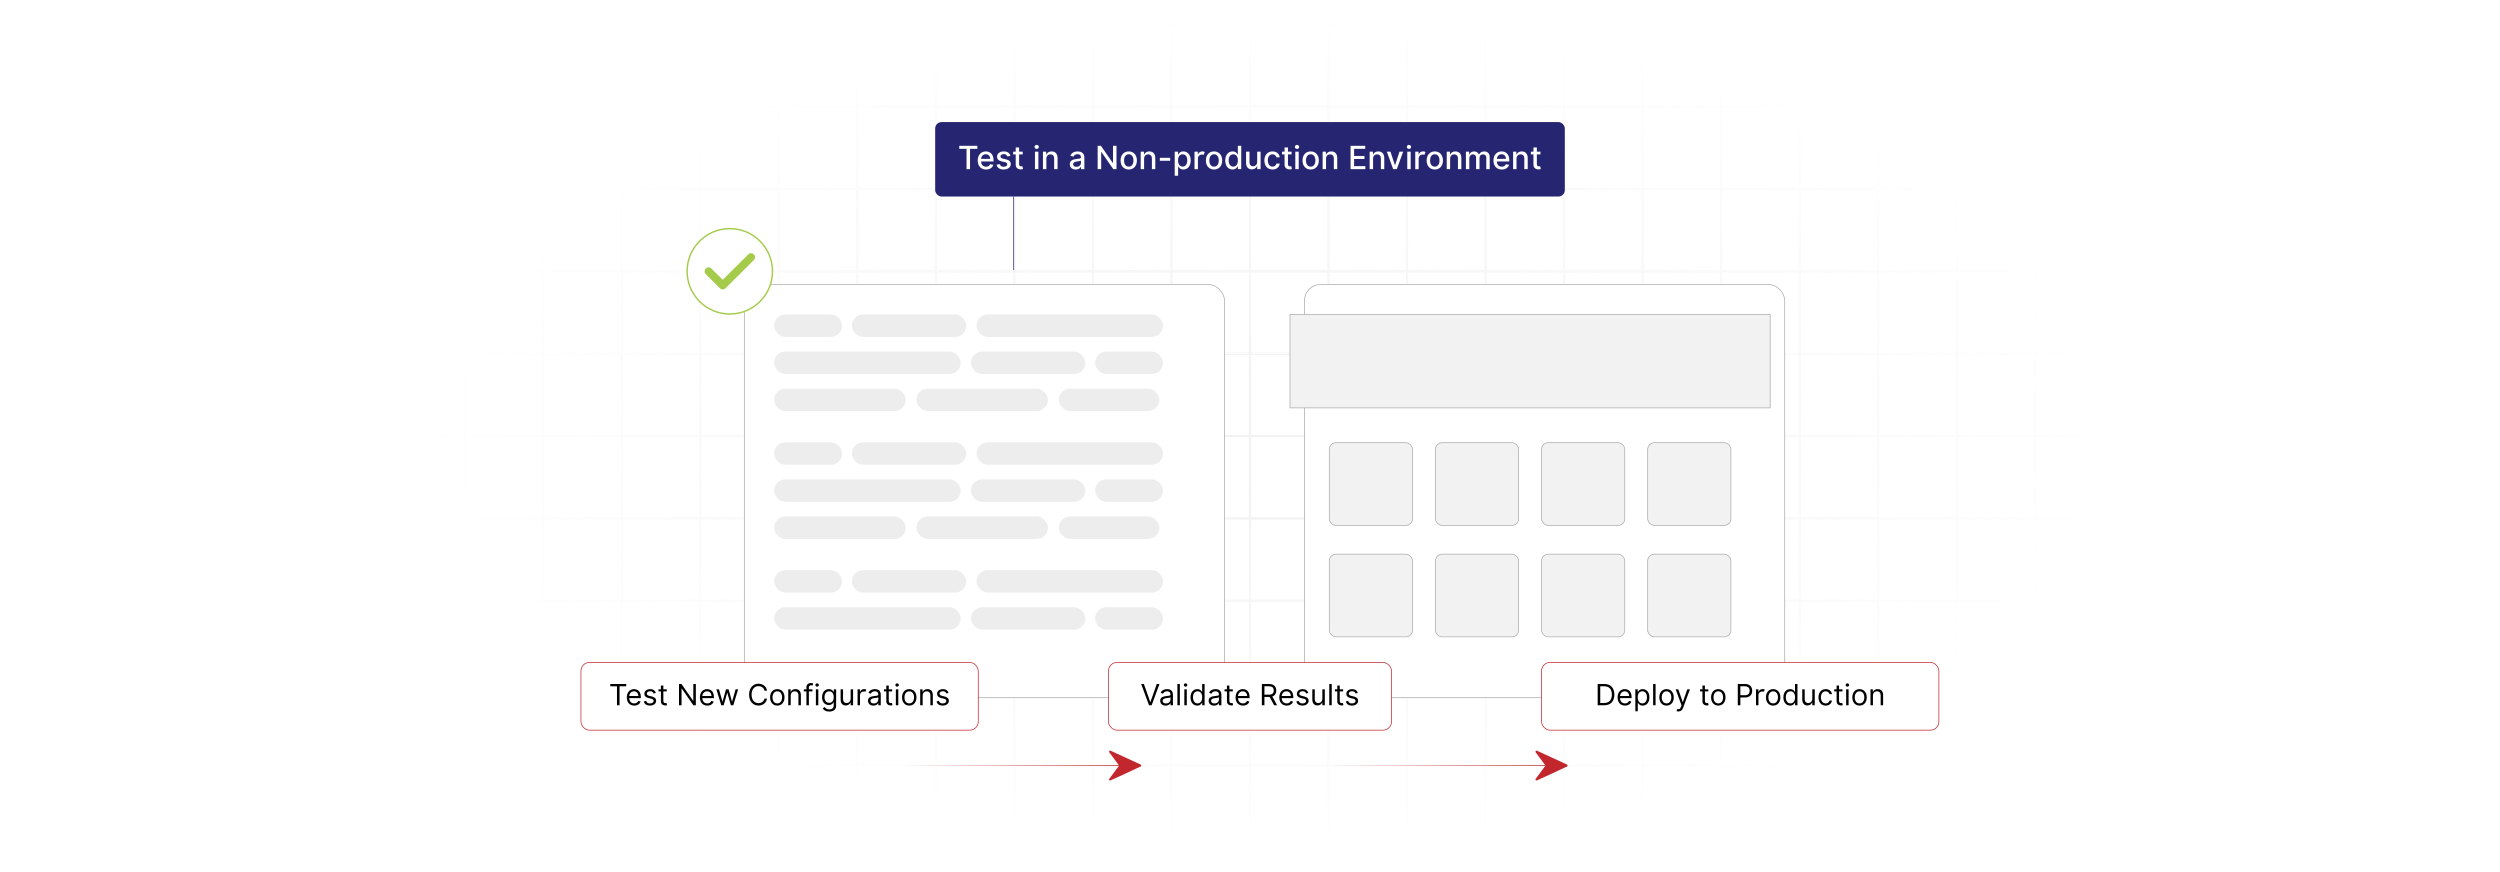 <?xml version="1.0" encoding="UTF-8"?>
<svg id="Layer_1" data-name="Layer 1" xmlns="http://www.w3.org/2000/svg" xmlns:xlink="http://www.w3.org/1999/xlink" viewBox="0 0 860 300">
  <defs>
    <filter id="luminosity-invert" x="39.647" y="-.272" width="782.115" height="300.272" color-interpolation-filters="sRGB" filterUnits="userSpaceOnUse">
      <feColorMatrix result="cm" values="-1 0 0 0 1 0 -1 0 0 1 0 0 -1 0 1 0 0 0 1 0"/>
    </filter>
    <radialGradient id="radial-gradient" cx="439.235" cy="148.479" fx="439.235" fy="148.479" r="298.487" gradientTransform="translate(0 74.962) scale(1 .495)" gradientUnits="userSpaceOnUse">
      <stop offset=".123" stop-color="#000" stop-opacity=".95"/>
      <stop offset="1" stop-color="#000" stop-opacity="0"/>
    </radialGradient>
    <mask id="mask" x="39.647" y="-.272" width="782.115" height="300.272" maskUnits="userSpaceOnUse">
      <g filter="url(#luminosity-invert)">
        <rect x="39.647" y="-.272" width="782.115" height="300.272" fill="url(#radial-gradient)"/>
      </g>
    </mask>
    <filter id="drop-shadow-3" x="225.8" y="67.498" width="225.6" height="203.04" filterUnits="userSpaceOnUse">
      <feOffset dx="5" dy="5"/>
      <feGaussianBlur result="blur" stdDeviation="10"/>
      <feFlood flood-color="#000" flood-opacity=".05"/>
      <feComposite in2="blur" operator="in"/>
      <feComposite in="SourceGraphic"/>
    </filter>
    <filter id="drop-shadow-4" x="418.28" y="67.498" width="226.08" height="203.04" filterUnits="userSpaceOnUse">
      <feOffset dx="5" dy="5"/>
      <feGaussianBlur result="blur-2" stdDeviation="10"/>
      <feFlood flood-color="#000" flood-opacity=".05"/>
      <feComposite in2="blur-2" operator="in"/>
      <feComposite in="SourceGraphic"/>
    </filter>
    <linearGradient id="linear-gradient" x1="310.33" y1="263.36" x2="384.967" y2="263.36" gradientUnits="userSpaceOnUse">
      <stop offset="0" stop-color="#c1272d" stop-opacity="0"/>
      <stop offset="1" stop-color="#c1272d"/>
    </linearGradient>
    <linearGradient id="linear-gradient-2" x1="457.011" x2="531.649" xlink:href="#linear-gradient"/>
  </defs>
  <rect y="0" width="860" height="300" fill="#fff"/>
  <g mask="url(#mask)">
    <g opacity=".4">
      <path d="M808.41,291.922H51.59V8.078h756.819v283.845ZM52.09,291.422h755.819V8.578H52.09v282.845Z" fill="#e6e6e6" stroke="#d6d6d6" stroke-miterlimit="10" stroke-width=".25"/>
      <rect x="51.84" y="36.413" width="756.319" height=".5" fill="#e6e6e6" stroke="#d6d6d6" stroke-miterlimit="10" stroke-width=".25"/>
      <rect x="51.84" y="64.747" width="756.319" height=".5" fill="#e6e6e6" stroke="#d6d6d6" stroke-miterlimit="10" stroke-width=".25"/>
      <rect x="51.84" y="93.082" width="756.319" height=".5" fill="#e6e6e6" stroke="#d6d6d6" stroke-miterlimit="10" stroke-width=".25"/>
      <rect x="51.84" y="121.415" width="756.319" height=".5" fill="none" stroke="#d6d6d6" stroke-miterlimit="10" stroke-width=".25"/>
      <rect x="51.84" y="149.75" width="756.319" height=".5" fill="#e6e6e6" stroke="#d6d6d6" stroke-miterlimit="10" stroke-width=".25"/>
      <rect x="51.84" y="178.084" width="756.319" height=".5" fill="#e6e6e6" stroke="#d6d6d6" stroke-miterlimit="10" stroke-width=".25"/>
      <rect x="51.84" y="206.418" width="756.319" height=".5" fill="#e6e6e6" stroke="#d6d6d6" stroke-miterlimit="10" stroke-width=".25"/>
      <rect x="51.84" y="234.753" width="756.319" height=".5" fill="#e6e6e6" stroke="#d6d6d6" stroke-miterlimit="10" stroke-width=".25"/>
      <rect x="51.84" y="263.087" width="756.319" height=".5" fill="#e6e6e6" stroke="#d6d6d6" stroke-miterlimit="10" stroke-width=".25"/>
      <rect x="780.898" y="8.328" width=".5" height="283.345" fill="#e6e6e6" stroke="#d6d6d6" stroke-miterlimit="10" stroke-width=".25"/>
      <rect x="753.887" y="8.328" width=".5" height="283.345" fill="#e6e6e6" stroke="#d6d6d6" stroke-miterlimit="10" stroke-width=".25"/>
      <rect x="726.875" y="8.328" width=".5" height="283.345" fill="#e6e6e6" stroke="#d6d6d6" stroke-miterlimit="10" stroke-width=".25"/>
      <rect x="699.864" y="8.328" width=".5" height="283.345" fill="#e6e6e6" stroke="#d6d6d6" stroke-miterlimit="10" stroke-width=".25"/>
      <rect x="672.852" y="8.328" width=".5" height="283.345" fill="#e6e6e6" stroke="#d6d6d6" stroke-miterlimit="10" stroke-width=".25"/>
      <rect x="645.841" y="8.328" width=".5" height="283.345" fill="#e6e6e6" stroke="#d6d6d6" stroke-miterlimit="10" stroke-width=".25"/>
      <rect x="618.83" y="8.328" width=".5" height="283.345" fill="#e6e6e6" stroke="#d6d6d6" stroke-miterlimit="10" stroke-width=".25"/>
      <rect x="591.818" y="8.328" width=".5" height="283.345" fill="#e6e6e6" stroke="#d6d6d6" stroke-miterlimit="10" stroke-width=".25"/>
      <rect x="564.807" y="8.328" width=".5" height="283.345" fill="#e6e6e6" stroke="#d6d6d6" stroke-miterlimit="10" stroke-width=".25"/>
      <rect x="537.795" y="8.328" width=".5" height="283.345" fill="#e6e6e6" stroke="#d6d6d6" stroke-miterlimit="10" stroke-width=".25"/>
      <rect x="510.784" y="8.328" width=".5" height="283.345" fill="#e6e6e6" stroke="#d6d6d6" stroke-miterlimit="10" stroke-width=".25"/>
      <rect x="483.772" y="8.328" width=".5" height="283.345" fill="#e6e6e6" stroke="#d6d6d6" stroke-miterlimit="10" stroke-width=".25"/>
      <rect x="456.761" y="8.328" width=".5" height="283.345" fill="#e6e6e6" stroke="#d6d6d6" stroke-miterlimit="10" stroke-width=".25"/>
      <rect x="429.75" y="8.328" width=".5" height="283.345" fill="#e6e6e6" stroke="#d6d6d6" stroke-miterlimit="10" stroke-width=".25"/>
      <rect x="402.738" y="8.328" width=".5" height="283.345" fill="#e6e6e6" stroke="#d6d6d6" stroke-miterlimit="10" stroke-width=".25"/>
      <rect x="375.727" y="8.328" width=".5" height="283.345" fill="#e6e6e6" stroke="#d6d6d6" stroke-miterlimit="10" stroke-width=".25"/>
      <rect x="348.716" y="8.328" width=".5" height="283.345" fill="#e6e6e6" stroke="#d6d6d6" stroke-miterlimit="10" stroke-width=".25"/>
      <rect x="321.704" y="8.328" width=".5" height="283.345" fill="#e6e6e6" stroke="#d6d6d6" stroke-miterlimit="10" stroke-width=".25"/>
      <rect x="294.693" y="8.328" width=".5" height="283.345" fill="#e6e6e6" stroke="#d6d6d6" stroke-miterlimit="10" stroke-width=".25"/>
      <rect x="267.682" y="8.328" width=".5" height="283.345" fill="#e6e6e6" stroke="#d6d6d6" stroke-miterlimit="10" stroke-width=".25"/>
      <rect x="240.67" y="8.328" width=".5" height="283.345" fill="#e6e6e6" stroke="#d6d6d6" stroke-miterlimit="10" stroke-width=".25"/>
      <rect x="213.659" y="8.328" width=".5" height="283.345" fill="#e6e6e6" stroke="#d6d6d6" stroke-miterlimit="10" stroke-width=".25"/>
      <rect x="186.648" y="8.328" width=".5" height="283.345" fill="#e6e6e6" stroke="#d6d6d6" stroke-miterlimit="10" stroke-width=".25"/>
      <rect x="159.636" y="8.328" width=".5" height="283.345" fill="#e6e6e6" stroke="#d6d6d6" stroke-miterlimit="10" stroke-width=".25"/>
      <rect x="132.625" y="8.328" width=".5" height="283.345" fill="#e6e6e6" stroke="#d6d6d6" stroke-miterlimit="10" stroke-width=".25"/>
      <rect x="105.613" y="8.328" width=".5" height="283.345" fill="#e6e6e6" stroke="#d6d6d6" stroke-miterlimit="10" stroke-width=".25"/>
      <rect x="78.602" y="8.328" width=".5" height="283.345" fill="#e6e6e6" stroke="#d6d6d6" stroke-miterlimit="10" stroke-width=".25"/>
    </g>
  </g>
  <rect x="251.053" y="92.878" width="165.192" height="142.126" rx="5.538" ry="5.538" fill="#fff" filter="url(#drop-shadow-3)" stroke="#aaa" stroke-miterlimit="10" stroke-width=".25"/>
  <rect x="443.756" y="92.878" width="165.192" height="142.126" rx="5.538" ry="5.538" fill="#fff" filter="url(#drop-shadow-4)" stroke="#aaa" stroke-miterlimit="10" stroke-width=".25"/>
  <g>
    <rect x="321.705" y="42.001" width="216.591" height="25.607" rx="2.181" ry="2.181" fill="#262572"/>
    <g>
      <path d="M329.988,50.16h6.215v1.043h-2.506v6.988h-1.208v-6.988h-2.502v-1.043Z" fill="#fff"/>
      <path d="M336.327,55.219c0-1.852,1.106-3.13,2.784-3.13,1.365,0,2.667.851,2.667,3.027v.416h-4.283c.032,1.161.706,1.812,1.71,1.812.666,0,1.176-.29,1.388-.859l1.11.201c-.267.981-1.196,1.627-2.51,1.627-1.776,0-2.867-1.224-2.867-3.094ZM340.629,54.654c-.004-.922-.6-1.597-1.51-1.597-.953,0-1.572.741-1.62,1.597h3.129Z" fill="#fff"/>
      <path d="M346.533,53.826c-.137-.404-.475-.808-1.204-.808-.666,0-1.169.329-1.165.792-.004.408.282.631.945.788l.957.22c1.106.255,1.647.78,1.647,1.631,0,1.091-1.008,1.863-2.462,1.863-1.353,0-2.239-.6-2.436-1.666l1.133-.174c.141.593.592.894,1.294.894.769,0,1.267-.364,1.267-.831,0-.376-.271-.636-.851-.765l-1.02-.224c-1.129-.251-1.647-.819-1.647-1.675,0-1.066.964-1.784,2.325-1.784,1.302,0,2.035.612,2.278,1.55l-1.062.188Z" fill="#fff"/>
      <path d="M351.81,53.108h-1.235v3.313c0,.679.341.805.722.805.188,0,.333-.035.412-.051l.212.969c-.138.051-.389.121-.761.125-.926.019-1.761-.51-1.757-1.603v-3.558h-.883v-.94h.883v-1.443h1.172v1.443h1.235v.94Z" fill="#fff"/>
      <path d="M355.878,50.54c0-.384.334-.702.741-.702.404,0,.741.318.741.702s-.337.698-.741.698c-.408,0-.741-.315-.741-.698ZM356.027,52.168h1.173v6.023h-1.173v-6.023Z" fill="#fff"/>
      <path d="M359.948,58.191h-1.173v-6.023h1.125v.981h.075c.278-.64.871-1.06,1.776-1.06,1.231,0,2.051.78,2.051,2.271v3.832h-1.172v-3.69c0-.874-.482-1.397-1.278-1.397-.816,0-1.404.55-1.404,1.51v3.577Z" fill="#fff"/>
      <path d="M368.011,56.488c0-1.367,1.169-1.666,2.31-1.799,1.083-.126,1.522-.118,1.522-.545v-.027c0-.684-.389-1.079-1.145-1.079-.788,0-1.227.411-1.4.839l-1.102-.25c.393-1.099,1.397-1.538,2.486-1.538.957,0,2.337.349,2.337,2.103v4h-1.145v-.824h-.047c-.223.451-.784.957-1.78.957-1.145,0-2.035-.65-2.035-1.836ZM371.847,56.019v-.776c-.169.168-1.071.271-1.451.321-.678.091-1.235.314-1.235.941,0,.58.478.878,1.141.878.977,0,1.545-.65,1.545-1.364Z" fill="#fff"/>
      <path d="M384.079,58.191h-1.114l-4.082-5.891h-.074v5.891h-1.212v-8.031h1.122l4.086,5.897h.074v-5.897h1.2v8.031Z" fill="#fff"/>
      <path d="M385.477,55.207c0-1.875,1.11-3.118,2.808-3.118s2.808,1.243,2.808,3.118c0,1.862-1.11,3.106-2.808,3.106s-2.808-1.243-2.808-3.106ZM389.908,55.203c0-1.153-.518-2.134-1.619-2.134-1.11,0-1.627.981-1.627,2.134,0,1.156.518,2.125,1.627,2.125,1.102,0,1.619-.969,1.619-2.125Z" fill="#fff"/>
      <path d="M393.569,58.191h-1.173v-6.023h1.125v.981h.075c.278-.64.871-1.06,1.776-1.06,1.231,0,2.051.78,2.051,2.271v3.832h-1.172v-3.69c0-.874-.482-1.397-1.278-1.397-.816,0-1.404.55-1.404,1.51v3.577Z" fill="#fff"/>
      <path d="M402.539,55.305h-3.561v-1.016h3.561v1.016Z" fill="#fff"/>
      <path d="M404.102,52.168h1.145v.977h.098c.208-.373.612-1.056,1.73-1.056,1.455,0,2.529,1.149,2.529,3.103,0,1.949-1.059,3.117-2.518,3.117-1.098,0-1.529-.67-1.741-1.055h-.07v3.195h-1.173v-8.281ZM406.824,57.309c1.047,0,1.596-.922,1.596-2.129,0-1.197-.534-2.095-1.596-2.095-1.023,0-1.573.835-1.573,2.095,0,1.266.565,2.129,1.573,2.129Z" fill="#fff"/>
      <path d="M410.916,52.168h1.133v.957h.063c.22-.648.815-1.048,1.529-1.048.33,0,.588.087.788.22l-.377.981c-.141-.07-.317-.117-.545-.117-.812,0-1.419.568-1.419,1.353v3.679h-1.173v-6.023Z" fill="#fff"/>
      <path d="M414.824,55.207c0-1.875,1.11-3.118,2.808-3.118s2.808,1.243,2.808,3.118c0,1.862-1.11,3.106-2.808,3.106s-2.808-1.243-2.808-3.106ZM419.255,55.203c0-1.153-.518-2.134-1.619-2.134-1.11,0-1.627.981-1.627,2.134,0,1.156.518,2.125,1.627,2.125,1.102,0,1.619-.969,1.619-2.125Z" fill="#fff"/>
      <path d="M421.481,55.191c0-1.953,1.071-3.103,2.525-3.103,1.122,0,1.522.683,1.733,1.056h.071v-2.984h1.172v8.031h-1.145v-.938h-.098c-.212.385-.643,1.055-1.741,1.055-1.462,0-2.518-1.168-2.518-3.117ZM425.83,55.18c0-1.26-.549-2.095-1.573-2.095-1.059,0-1.592.897-1.592,2.095,0,1.207.545,2.129,1.592,2.129,1.012,0,1.573-.863,1.573-2.129Z" fill="#fff"/>
      <path d="M432.467,52.168h1.177v6.023h-1.153v-1.043h-.062c-.278.643-.894,1.121-1.8,1.121-1.157,0-1.977-.777-1.977-2.271v-3.831h1.173v3.689c0,.82.502,1.346,1.227,1.346.659,0,1.42-.486,1.416-1.51v-3.525Z" fill="#fff"/>
      <path d="M434.943,55.207c0-1.84,1.098-3.118,2.796-3.118,1.368,0,2.36.808,2.486,2.023h-1.142c-.125-.565-.58-1.035-1.325-1.035-.981,0-1.631.811-1.631,2.103,0,1.312.639,2.141,1.631,2.141.671,0,1.177-.385,1.325-1.035h1.142c-.13,1.172-1.051,2.027-2.475,2.027-1.749,0-2.808-1.29-2.808-3.106Z" fill="#fff"/>
      <path d="M444.295,53.108h-1.235v3.313c0,.679.341.805.722.805.188,0,.333-.035.411-.051l.212.969c-.138.051-.389.121-.761.125-.926.019-1.761-.51-1.757-1.603v-3.558h-.883v-.94h.883v-1.443h1.173v1.443h1.235v.94Z" fill="#fff"/>
      <path d="M445.438,50.54c0-.384.333-.702.741-.702.403,0,.741.318.741.702s-.338.698-.741.698c-.408,0-.741-.315-.741-.698ZM445.587,52.168h1.173v6.023h-1.173v-6.023Z" fill="#fff"/>
      <path d="M448.065,55.207c0-1.875,1.11-3.118,2.808-3.118,1.698,0,2.809,1.243,2.809,3.118,0,1.862-1.11,3.106-2.809,3.106-1.697,0-2.808-1.243-2.808-3.106ZM452.496,55.203c0-1.153-.518-2.134-1.619-2.134-1.11,0-1.628.981-1.628,2.134,0,1.156.518,2.125,1.628,2.125,1.102,0,1.619-.969,1.619-2.125Z" fill="#fff"/>
      <path d="M456.157,58.191h-1.173v-6.023h1.125v.981h.075c.278-.64.87-1.06,1.776-1.06,1.231,0,2.051.78,2.051,2.271v3.832h-1.173v-3.69c0-.874-.482-1.397-1.278-1.397-.815,0-1.403.55-1.403,1.51v3.577Z" fill="#fff"/>
      <path d="M464.597,50.16h5.035v1.043h-3.823v2.447h3.561v1.039h-3.561v2.459h3.871v1.043h-5.083v-8.031Z" fill="#fff"/>
      <path d="M472.332,58.191h-1.173v-6.023h1.126v.981h.074c.278-.64.871-1.06,1.776-1.06,1.231,0,2.051.78,2.051,2.271v3.832h-1.172v-3.69c0-.874-.482-1.397-1.278-1.397-.816,0-1.404.55-1.404,1.51v3.577Z" fill="#fff"/>
      <path d="M480.503,58.191h-1.255l-2.188-6.023h1.259l1.525,4.635h.062l1.522-4.635h1.259l-2.184,6.023Z" fill="#fff"/>
      <path d="M483.951,50.54c0-.384.333-.702.741-.702.404,0,.741.318.741.702s-.337.698-.741.698c-.408,0-.741-.315-.741-.698ZM484.101,52.168h1.172v6.023h-1.172v-6.023Z" fill="#fff"/>
      <path d="M486.849,52.168h1.134v.957h.062c.22-.648.815-1.048,1.529-1.048.329,0,.588.087.788.22l-.376.981c-.142-.07-.318-.117-.546-.117-.811,0-1.419.568-1.419,1.353v3.679h-1.173v-6.023Z" fill="#fff"/>
      <path d="M490.757,55.207c0-1.875,1.109-3.118,2.808-3.118s2.808,1.243,2.808,3.118c0,1.862-1.109,3.106-2.808,3.106s-2.808-1.243-2.808-3.106ZM495.188,55.203c0-1.153-.518-2.134-1.62-2.134-1.109,0-1.627.981-1.627,2.134,0,1.156.518,2.125,1.627,2.125,1.103,0,1.62-.969,1.62-2.125Z" fill="#fff"/>
      <path d="M498.849,58.191h-1.173v-6.023h1.126v.981h.074c.278-.64.87-1.06,1.776-1.06,1.231,0,2.051.78,2.051,2.271v3.832h-1.172v-3.69c0-.874-.482-1.397-1.279-1.397-.815,0-1.403.55-1.403,1.51v3.577Z" fill="#fff"/>
      <path d="M504.271,52.168h1.126v.981h.074c.251-.663.843-1.06,1.639-1.06.805,0,1.357.4,1.62,1.06h.062c.29-.644.941-1.06,1.808-1.06,1.091,0,1.859.686,1.859,2.063v4.039h-1.173v-3.93c0-.816-.51-1.161-1.129-1.161-.765,0-1.208.526-1.208,1.251v3.84h-1.169v-4.004c0-.655-.451-1.087-1.102-1.087-.667,0-1.235.565-1.235,1.376v3.715h-1.173v-6.023Z" fill="#fff"/>
      <path d="M513.753,55.219c0-1.852,1.105-3.13,2.784-3.13,1.365,0,2.667.851,2.667,3.027v.416h-4.282c.031,1.161.706,1.812,1.71,1.812.666,0,1.176-.29,1.388-.859l1.109.201c-.267.981-1.195,1.627-2.51,1.627-1.776,0-2.866-1.224-2.866-3.094ZM518.055,54.654c-.004-.922-.6-1.597-1.51-1.597-.953,0-1.572.741-1.619,1.597h3.129Z" fill="#fff"/>
      <path d="M521.681,58.191h-1.173v-6.023h1.126v.981h.074c.278-.64.87-1.06,1.776-1.06,1.231,0,2.051.78,2.051,2.271v3.832h-1.172v-3.69c0-.874-.482-1.397-1.279-1.397-.815,0-1.403.55-1.403,1.51v3.577Z" fill="#fff"/>
      <path d="M529.914,53.108h-1.235v3.313c0,.679.342.805.722.805.189,0,.334-.035.412-.051l.212.969c-.138.051-.389.121-.761.125-.926.019-1.761-.51-1.757-1.603v-3.558h-.883v-.94h.883v-1.443h1.172v1.443h1.235v.94Z" fill="#fff"/>
    </g>
  </g>
  <g>
    <g>
      <g>
        <rect x="266.307" y="108.171" width="23.379" height="7.726" rx="3.863" ry="3.863" fill="#ededed"/>
        <rect x="293.049" y="108.171" width="39.335" height="7.726" rx="3.863" ry="3.863" fill="#ededed"/>
        <rect x="335.926" y="108.171" width="64.163" height="7.726" rx="3.863" ry="3.863" fill="#ededed"/>
      </g>
      <g>
        <rect x="376.71" y="120.931" width="23.379" height="7.726" rx="3.863" ry="3.863" transform="translate(776.799 249.588) rotate(180)" fill="#ededed"/>
        <rect x="334.011" y="120.931" width="39.335" height="7.726" rx="3.863" ry="3.863" transform="translate(707.357 249.588) rotate(-180)" fill="#ededed"/>
        <rect x="266.307" y="120.931" width="64.163" height="7.726" rx="3.863" ry="3.863" transform="translate(596.776 249.588) rotate(-180)" fill="#ededed"/>
      </g>
      <g>
        <rect x="266.307" y="133.691" width="45.222" height="7.726" rx="3.863" ry="3.863" transform="translate(577.835 275.108) rotate(180)" fill="#ededed"/>
        <rect x="315.266" y="133.691" width="45.222" height="7.726" rx="3.863" ry="3.863" transform="translate(675.753 275.108) rotate(180)" fill="#ededed"/>
        <rect x="364.224" y="133.691" width="34.585" height="7.726" rx="3.863" ry="3.863" transform="translate(763.034 275.108) rotate(180)" fill="#ededed"/>
      </g>
    </g>
    <g>
      <g>
        <rect x="266.307" y="152.146" width="23.379" height="7.726" rx="3.863" ry="3.863" fill="#ededed"/>
        <rect x="293.049" y="152.146" width="39.335" height="7.726" rx="3.863" ry="3.863" fill="#ededed"/>
        <rect x="335.926" y="152.146" width="64.163" height="7.726" rx="3.863" ry="3.863" fill="#ededed"/>
      </g>
      <g>
        <rect x="376.71" y="164.906" width="23.379" height="7.726" rx="3.863" ry="3.863" transform="translate(776.799 337.538) rotate(180)" fill="#ededed"/>
        <rect x="334.011" y="164.906" width="39.335" height="7.726" rx="3.863" ry="3.863" transform="translate(707.357 337.538) rotate(180)" fill="#ededed"/>
        <rect x="266.307" y="164.906" width="64.163" height="7.726" rx="3.863" ry="3.863" transform="translate(596.776 337.538) rotate(-180)" fill="#ededed"/>
      </g>
      <g>
        <rect x="266.307" y="177.667" width="45.222" height="7.726" rx="3.863" ry="3.863" transform="translate(577.835 363.059) rotate(-180)" fill="#ededed"/>
        <rect x="315.266" y="177.667" width="45.222" height="7.726" rx="3.863" ry="3.863" transform="translate(675.753 363.059) rotate(-180)" fill="#ededed"/>
        <rect x="364.224" y="177.667" width="34.585" height="7.726" rx="3.863" ry="3.863" transform="translate(763.034 363.059) rotate(-180)" fill="#ededed"/>
      </g>
    </g>
    <g>
      <g>
        <rect x="266.307" y="196.121" width="23.379" height="7.726" rx="3.863" ry="3.863" fill="#ededed"/>
        <rect x="293.049" y="196.121" width="39.335" height="7.726" rx="3.863" ry="3.863" fill="#ededed"/>
        <rect x="335.926" y="196.121" width="64.163" height="7.726" rx="3.863" ry="3.863" fill="#ededed"/>
      </g>
      <g>
        <rect x="376.71" y="208.881" width="23.379" height="7.726" rx="3.863" ry="3.863" transform="translate(776.799 425.489) rotate(180)" fill="#ededed"/>
        <rect x="334.011" y="208.881" width="39.335" height="7.726" rx="3.863" ry="3.863" transform="translate(707.357 425.489) rotate(180)" fill="#ededed"/>
        <rect x="266.307" y="208.881" width="64.163" height="7.726" rx="3.863" ry="3.863" transform="translate(596.776 425.489) rotate(180)" fill="#ededed"/>
      </g>
    </g>
  </g>
  <rect x="443.756" y="108.171" width="165.192" height="32.141" fill="#f2f2f2" stroke="#aaa" stroke-miterlimit="10" stroke-width=".25"/>
  <g>
    <rect x="457.278" y="152.287" width="28.624" height="28.449" rx="2.301" ry="2.301" fill="#f2f2f2" stroke="#aaa" stroke-miterlimit="10" stroke-width=".25"/>
    <rect x="493.786" y="152.287" width="28.624" height="28.449" rx="2.301" ry="2.301" fill="#f2f2f2" stroke="#aaa" stroke-miterlimit="10" stroke-width=".25"/>
    <rect x="530.293" y="152.287" width="28.624" height="28.449" rx="2.301" ry="2.301" fill="#f2f2f2" stroke="#aaa" stroke-miterlimit="10" stroke-width=".25"/>
    <rect x="566.802" y="152.287" width="28.624" height="28.449" rx="2.301" ry="2.301" fill="#f2f2f2" stroke="#aaa" stroke-miterlimit="10" stroke-width=".25"/>
  </g>
  <g>
    <rect x="457.278" y="190.633" width="28.624" height="28.449" rx="2.301" ry="2.301" fill="#f2f2f2" stroke="#aaa" stroke-miterlimit="10" stroke-width=".25"/>
    <rect x="493.786" y="190.633" width="28.624" height="28.449" rx="2.301" ry="2.301" fill="#f2f2f2" stroke="#aaa" stroke-miterlimit="10" stroke-width=".25"/>
    <rect x="530.293" y="190.633" width="28.624" height="28.449" rx="2.301" ry="2.301" fill="#f2f2f2" stroke="#aaa" stroke-miterlimit="10" stroke-width=".25"/>
    <rect x="566.802" y="190.633" width="28.624" height="28.449" rx="2.301" ry="2.301" fill="#f2f2f2" stroke="#aaa" stroke-miterlimit="10" stroke-width=".25"/>
  </g>
  <g>
    <rect x="199.842" y="227.879" width="136.68" height="23.302" rx="2.931" ry="2.931" fill="#fff" stroke="#c1272d" stroke-miterlimit="10" stroke-width=".25"/>
    <g>
      <path d="M209.941,235.299h5.484v.785h-2.299v6.527h-.885v-6.527h-2.3v-.785Z"/>
      <path d="M215.621,239.912c0-1.685.985-2.856,2.471-2.856,1.143,0,2.356.699,2.356,2.742v.356h-3.981c.04,1.175.721,1.815,1.71,1.815.661,0,1.157-.286,1.371-.857l.814.229c-.257.828-1.071,1.386-2.185,1.386-1.585,0-2.557-1.129-2.557-2.813ZM219.591,239.426c0-.928-.586-1.613-1.5-1.613-.964,0-1.567.761-1.625,1.613h3.124Z"/>
      <path d="M224.856,238.569c-.146-.379-.45-.785-1.185-.785-.671,0-1.171.343-1.171.814,0,.422.293.64.942.8l.815.2c.978.239,1.456.721,1.456,1.485,0,.946-.868,1.643-2.142,1.643-1.121,0-1.889-.496-2.085-1.429l.8-.199c.15.589.582.885,1.271.885.786,0,1.286-.386,1.286-.856,0-.379-.261-.643-.814-.771l-.914-.214c-1.007-.236-1.457-.743-1.457-1.5,0-.929.857-1.585,2.014-1.585,1.086,0,1.678.52,1.942,1.3l-.757.214Z"/>
      <path d="M229.364,237.841h-1.171v3.199c0,.714.357.828.728.828.186,0,.3-.028.372-.043l.171.758c-.114.042-.315.1-.628.1-.714,0-1.485-.457-1.485-1.414v-3.428h-.829v-.714h.829v-1.315h.843v1.315h1.171v.714Z"/>
      <path d="M239.371,242.611h-.857l-3.985-5.741h-.071v5.741h-.886v-7.312h.857l3.999,5.756h.071v-5.756h.871v7.312Z"/>
      <path d="M240.764,239.912c0-1.685.985-2.856,2.471-2.856,1.143,0,2.357.699,2.357,2.742v.356h-3.981c.039,1.175.721,1.815,1.71,1.815.661,0,1.157-.286,1.371-.857l.814.229c-.257.828-1.071,1.386-2.185,1.386-1.585,0-2.557-1.129-2.557-2.813ZM244.734,239.426c0-.928-.585-1.613-1.5-1.613-.964,0-1.567.761-1.625,1.613h3.124Z"/>
      <path d="M246.442,237.127h.885l1.185,4.199h.057l1.171-4.199h.899l1.157,4.185h.057l1.185-4.185h.886l-1.671,5.484h-.829l-1.2-4.214h-.085l-1.2,4.214h-.829l-1.671-5.484Z"/>
      <path d="M262.972,237.584c-.214-1.015-1.085-1.557-2.057-1.557-1.328,0-2.371,1.028-2.371,2.928s1.042,2.928,2.371,2.928c.971,0,1.842-.543,2.057-1.557h.885c-.271,1.499-1.471,2.385-2.942,2.385-1.871,0-3.228-1.442-3.228-3.756s1.357-3.757,3.228-3.757c1.471,0,2.671.886,2.942,2.386h-.885Z"/>
      <path d="M264.908,239.898c0-1.714,1-2.842,2.485-2.842s2.485,1.128,2.485,2.842c0,1.699-1,2.828-2.485,2.828s-2.485-1.129-2.485-2.828ZM269.035,239.898c0-1.1-.514-2.085-1.642-2.085s-1.643.985-1.643,2.085.514,2.071,1.643,2.071,1.642-.972,1.642-2.071Z"/>
      <path d="M272,242.611h-.843v-5.484h.815v.856h.071c.257-.557.771-.928,1.6-.928,1.11,0,1.856.671,1.856,2.07v3.485h-.842v-3.428c0-.86-.475-1.371-1.257-1.371-.807,0-1.4.543-1.4,1.499v3.3Z"/>
      <path d="M279.479,237.841h-1.228v4.771h-.843v-4.771h-.885v-.714h.885v-.757c0-.943.757-1.414,1.542-1.414.414,0,.671.086.8.143l-.243.729c-.086-.028-.229-.086-.471-.086-.557,0-.786.286-.786.828v.558h1.228v.714Z"/>
      <path d="M280.49,235.642c0-.315.272-.571.6-.571s.6.257.6.571-.272.571-.6.571-.6-.257-.6-.571ZM280.662,237.127h.842v5.484h-.842v-5.484Z"/>
      <path d="M283.016,243.683l.671-.472c.225.304.575.828,1.571.828.886,0,1.528-.414,1.528-1.328v-1.114h-.071c-.186.301-.529.929-1.6.929-1.329,0-2.328-.971-2.328-2.685,0-1.685.957-2.785,2.342-2.785,1.071,0,1.414.656,1.6.942h.086v-.871h.814v5.642c0,1.414-1.057,2.014-2.371,2.014-1.225,0-1.899-.525-2.242-1.1ZM286.8,239.826c0-1.185-.542-2.014-1.571-2.014-1.071,0-1.6.899-1.6,2.014,0,1.143.542,1.942,1.6,1.942,1.014,0,1.571-.729,1.571-1.942Z"/>
      <path d="M292.623,237.127h.843v5.484h-.843v-.929h-.057c-.257.558-.8,1-1.628,1-1.028,0-1.77-.671-1.77-2.071v-3.484h.842v3.428c0,.8.5,1.313,1.2,1.313.628,0,1.414-.471,1.414-1.499v-3.242Z"/>
      <path d="M295.002,237.127h.814v.828h.057c.196-.543.764-.914,1.428-.914.303,0,.528.078.7.2l-.286.714c-.118-.06-.275-.1-.486-.1-.8,0-1.385.546-1.385,1.285v3.471h-.842v-5.484Z"/>
      <path d="M298.598,241.055c0-1.257,1.11-1.482,2.128-1.614,1-.129,1.414-.093,1.414-.5v-.028c0-.703-.382-1.114-1.157-1.114-.804,0-1.243.429-1.428.828l-.8-.285c.428-1,1.371-1.285,2.199-1.285.7,0,2.028.199,2.028,1.942v3.613h-.843v-.743h-.043c-.171.357-.671.871-1.628.871-1.043,0-1.871-.613-1.871-1.685ZM302.14,240.626v-.771c-.143.172-1.1.272-1.457.315-.657.086-1.242.285-1.242.929,0,.585.485.885,1.157.885 1,0,1.542-.671,1.542-1.356Z"/>
      <path d="M306.905,237.841h-1.171v3.199c0,.714.357.828.728.828.186,0,.3-.028.372-.043l.171.758c-.114.042-.315.1-.628.1-.714,0-1.485-.457-1.485-1.414v-3.428h-.829v-.714h.829v-1.315h.843v1.315h1.171v.714Z"/>
      <path d="M308.002,235.642c0-.315.272-.571.6-.571s.6.257.6.571-.272.571-.6.571-.6-.257-.6-.571ZM308.173,237.127h.842v5.484h-.842v-5.484Z"/>
      <path d="M310.299,239.898c0-1.714 1-2.842,2.485-2.842s2.485,1.128,2.485,2.842c0,1.699-1,2.828-2.485,2.828s-2.485-1.129-2.485-2.828ZM314.426,239.898c0-1.1-.514-2.085-1.643-2.085s-1.642.985-1.642,2.085.514,2.071,1.642,2.071,1.643-.972,1.643-2.071Z"/>
      <path d="M317.392,242.611h-.842v-5.484h.814v.856h.071c.257-.557.771-.928,1.6-.928,1.11,0,1.857.671,1.857,2.07v3.485h-.843v-3.428c0-.86-.475-1.371-1.257-1.371-.807,0-1.4.543-1.4,1.499v3.3Z"/>
      <path d="M325.556,238.569c-.146-.379-.45-.785-1.185-.785-.671,0-1.171.343-1.171.814,0,.422.293.64.942.8l.815.2c.978.239,1.456.721,1.456,1.485,0,.946-.868,1.643-2.142,1.643-1.121,0-1.889-.496-2.085-1.429l.8-.199c.15.589.582.885,1.271.885.786,0,1.286-.386,1.286-.856,0-.379-.261-.643-.814-.771l-.914-.214c-1.007-.236-1.457-.743-1.457-1.5,0-.929.857-1.585,2.014-1.585,1.086,0,1.678.52,1.942,1.3l-.757.214Z"/>
    </g>
  </g>
  <g>
    <rect x="530.293" y="227.879" width="136.68" height="23.302" rx="2.931" ry="2.931" fill="#fff" stroke="#c1272d" stroke-miterlimit="10" stroke-width=".25"/>
    <g>
      <path d="M549.598,242.611v-7.312h2.356c2.128,0,3.385,1.371,3.385,3.642,0,2.285-1.257,3.671-3.485,3.671h-2.256ZM551.797,241.825c1.815,0,2.686-1.1,2.686-2.885,0-1.77-.871-2.856-2.586-2.856h-1.414v5.741h1.315Z"/>
      <path d="M556.446,239.912c0-1.685.985-2.856,2.471-2.856,1.143,0,2.356.699,2.356,2.742v.356h-3.981c.039,1.175.721,1.815,1.71,1.815.661,0,1.157-.286,1.371-.857l.814.229c-.257.828-1.07,1.386-2.185,1.386-1.585,0-2.557-1.129-2.557-2.813ZM560.417,239.426c0-.928-.586-1.613-1.5-1.613-.964,0-1.567.761-1.624,1.613h3.124Z"/>
      <path d="M562.554,237.127h.815v.871h.1c.186-.286.515-.942,1.585-.942,1.386,0,2.343,1.1,2.343,2.827,0,1.743-.957,2.843-2.328,2.843-1.057,0-1.413-.657-1.6-.957h-.071v2.899h-.843v-7.541ZM564.953,241.969c1.057,0,1.6-.929,1.6-2.1,0-1.157-.528-2.057-1.6-2.057-1.028,0-1.57.828-1.57,2.057,0,1.242.557,2.1,1.57,2.1Z"/>
      <path d="M569.518,242.611h-.842v-7.312h.842v7.312Z"/>
      <path d="M570.802,239.898c0-1.714,1-2.842,2.485-2.842s2.484,1.128,2.484,2.842c0,1.699-.999,2.828-2.484,2.828s-2.485-1.129-2.485-2.828ZM574.93,239.898c0-1.1-.515-2.085-1.643-2.085-1.129,0-1.643.985-1.643,2.085s.514,2.071,1.643,2.071c1.128,0,1.643-.972,1.643-2.071Z"/>
      <path d="M576.752,244.64l.215-.743c.613.157,1.003.078,1.299-.742l.186-.515-2.028-5.513h.914l1.514,4.37h.058l1.514-4.37h.914l-2.356,6.37c-.315.842-.843,1.242-1.614,1.242-.285,0-.528-.058-.614-.1Z"/>
      <path d="M587.656,237.841h-1.171v3.199c0,.714.356.828.729.828.185,0,.3-.028.371-.043l.171.758c-.113.042-.314.1-.628.1-.714,0-1.485-.457-1.485-1.414v-3.428h-.828v-.714h.828v-1.315h.843v1.315h1.171v.714Z"/>
      <path d="M588.609,239.898c0-1.714,1-2.842,2.485-2.842s2.485,1.128,2.485,2.842c0,1.699-1,2.828-2.485,2.828s-2.485-1.129-2.485-2.828ZM592.737,239.898c0-1.1-.515-2.085-1.643-2.085s-1.642.985-1.642,2.085.514,2.071,1.642,2.071,1.643-.972,1.643-2.071Z"/>
      <path d="M597.8,235.299h2.472c1.717,0,2.484,1.02,2.484,2.313s-.768,2.328-2.471,2.328h-1.6v2.671h-.886v-7.312ZM600.257,239.155c1.175,0,1.628-.665,1.628-1.543s-.453-1.528-1.643-1.528h-1.557v3.071h1.571Z"/>
      <path d="M604.064,237.127h.815v.828h.057c.196-.543.764-.914,1.428-.914.304,0,.529.078.7.2l-.286.714c-.117-.06-.274-.1-.485-.1-.8,0-1.386.546-1.386,1.285v3.471h-.842v-5.484Z"/>
      <path d="M607.488,239.898c0-1.714,1-2.842,2.485-2.842s2.485,1.128,2.485,2.842c0,1.699-1,2.828-2.485,2.828s-2.485-1.129-2.485-2.828ZM611.616,239.898c0-1.1-.515-2.085-1.643-2.085s-1.642.985-1.642,2.085.514,2.071,1.642,2.071,1.643-.972,1.643-2.071Z"/>
      <path d="M613.482,239.883c0-1.728.957-2.827,2.342-2.827,1.071,0,1.399.656,1.586.942h.07v-2.699h.844v7.312h-.815v-.843h-.1c-.186.3-.543.957-1.6.957-1.371,0-2.328-1.1-2.328-2.843ZM617.495,239.869c0-1.228-.542-2.057-1.571-2.057-1.07,0-1.6.899-1.6,2.057,0,1.171.543,2.1,1.6,2.1,1.015,0,1.571-.857,1.571-2.1Z"/>
      <path d="M623.432,237.127h.842v5.484h-.842v-.929h-.058c-.257.558-.8,1-1.628,1-1.028,0-1.772-.671-1.772-2.071v-3.484h.843v3.428c0,.8.5,1.313,1.2,1.313.628,0,1.414-.471,1.414-1.499v-3.242Z"/>
      <path d="M625.555,239.898c0-1.671.984-2.842,2.471-2.842,1.156,0,2.027.685,2.17,1.714h-.842c-.129-.5-.571-.957-1.315-.957-.985,0-1.643.814-1.643,2.057,0,1.27.643,2.1,1.643,2.1.657,0,1.157-.357,1.315-.957h.842c-.143.971-.941,1.714-2.156,1.714-1.542,0-2.484-1.185-2.484-2.828Z"/>
      <path d="M633.805,237.841h-1.172v3.199c0,.714.357.828.729.828.185,0,.301-.028.371-.043l.172.758c-.114.042-.315.1-.629.1-.714,0-1.484-.457-1.484-1.414v-3.428h-.829v-.714h.829v-1.315h.842v1.315h1.172v.714Z"/>
      <path d="M634.9,235.642c0-.315.272-.571.6-.571.329,0,.601.257.601.571s-.272.571-.601.571c-.328,0-.6-.257-.6-.571ZM635.072,237.127h.842v5.484h-.842v-5.484Z"/>
      <path d="M637.197,239.898c0-1.714,1-2.842,2.485-2.842s2.485,1.128,2.485,2.842c0,1.699-1,2.828-2.485,2.828s-2.485-1.129-2.485-2.828ZM641.325,239.898c0-1.1-.515-2.085-1.643-2.085s-1.642.985-1.642,2.085.514,2.071,1.642,2.071,1.643-.972,1.643-2.071Z"/>
      <path d="M644.291,242.611h-.843v-5.484h.814v.856h.072c.257-.557.77-.928,1.6-.928,1.109,0,1.856.671,1.856,2.07v3.485h-.843v-3.428c0-.86-.475-1.371-1.257-1.371-.808,0-1.399.543-1.399,1.499v3.3Z"/>
    </g>
  </g>
  <g>
    <rect x="381.321" y="227.879" width="97.359" height="23.302" rx="2.931" ry="2.931" fill="#fff" stroke="#c1272d" stroke-miterlimit="10" stroke-width=".25"/>
    <g>
      <path d="M395.671,241.454h.085l2.171-6.155h.929l-2.686,7.312h-.914l-2.685-7.312h.928l2.171,6.155Z"/>
      <path d="M399.107,241.055c0-1.257,1.11-1.482,2.128-1.614,1-.129,1.414-.093,1.414-.5v-.028c0-.703-.382-1.114-1.157-1.114-.804,0-1.243.429-1.428.828l-.8-.285c.428-1,1.371-1.285,2.199-1.285.7,0,2.028.199,2.028,1.942v3.613h-.843v-.743h-.043c-.171.357-.671.871-1.628.871-1.042,0-1.871-.613-1.871-1.685ZM402.649,240.626v-.771c-.143.172-1.1.272-1.456.315-.657.086-1.243.285-1.243.929,0,.585.485.885,1.157.885,1,0,1.542-.671,1.542-1.356Z"/>
      <path d="M405.872,242.611h-.842v-7.312h.842v7.312Z"/>
      <path d="M407.241,235.642c0-.315.272-.571.6-.571s.6.257.6.571-.272.571-.6.571-.6-.257-.6-.571ZM407.413,237.127h.842v5.484h-.842v-5.484Z"/>
      <path d="M409.538,239.883c0-1.728.957-2.827,2.342-2.827,1.071,0,1.399.656,1.585.942h.071v-2.699h.843v7.312h-.814v-.843h-.1c-.186.3-.543.957-1.6.957-1.371,0-2.328-1.1-2.328-2.843ZM413.551,239.869c0-1.228-.542-2.057-1.571-2.057-1.071,0-1.6.899-1.6,2.057,0,1.171.542,2.1,1.6,2.1,1.014,0,1.571-.857,1.571-2.1Z"/>
      <path d="M415.774,241.055c0-1.257,1.11-1.482,2.128-1.614,1-.129,1.414-.093,1.414-.5v-.028c0-.703-.382-1.114-1.157-1.114-.804,0-1.243.429-1.428.828l-.8-.285c.428-1,1.371-1.285,2.199-1.285.7,0,2.028.199,2.028,1.942v3.613h-.843v-.743h-.043c-.171.357-.671.871-1.628.871-1.043,0-1.871-.613-1.871-1.685ZM419.316,240.626v-.771c-.143.172-1.1.272-1.457.315-.657.086-1.242.285-1.242.929,0,.585.485.885,1.157.885 1,0,1.542-.671,1.542-1.356Z"/>
      <path d="M424.081,237.841h-1.171v3.199c0,.714.357.828.728.828.186,0,.3-.028.372-.043l.171.758c-.114.042-.315.1-.628.1-.714,0-1.485-.457-1.485-1.414v-3.428h-.829v-.714h.829v-1.315h.843v1.315h1.171v.714Z"/>
      <path d="M425.035,239.912c0-1.685.985-2.856,2.471-2.856,1.143,0,2.357.699,2.357,2.742v.356h-3.981c.039,1.175.721,1.815,1.71,1.815.661,0,1.157-.286,1.371-.857l.814.229c-.257.828-1.071,1.386-2.185,1.386-1.585,0-2.557-1.129-2.557-2.813ZM429.005,239.426c0-.928-.585-1.613-1.5-1.613-.964,0-1.567.761-1.625,1.613h3.124Z"/>
      <path d="M434.082,235.299h2.471c1.714,0,2.485.949,2.485,2.242,0,.971-.435,1.731-1.367,2.05l1.652,3.021h-1.028l-1.542-2.86c-.06.004-.121.004-.185.004h-1.6v2.856h-.886v-7.312ZM436.538,238.955c1.172,0,1.629-.536,1.629-1.414,0-.879-.457-1.457-1.643-1.457h-1.557v2.871h1.57Z"/>
      <path d="M440.075,239.912c0-1.685.985-2.856,2.471-2.856,1.143,0,2.356.699,2.356,2.742v.356h-3.981c.039,1.175.722,1.815,1.711,1.815.66,0,1.156-.286,1.371-.857l.814.229c-.257.828-1.071,1.386-2.185,1.386-1.586,0-2.557-1.129-2.557-2.813ZM444.045,239.426c0-.928-.585-1.613-1.499-1.613-.964,0-1.567.761-1.625,1.613h3.124Z"/>
      <path d="M449.31,238.569c-.146-.379-.45-.785-1.185-.785-.671,0-1.171.343-1.171.814,0,.422.293.64.942.8l.815.2c.978.239,1.456.721,1.456,1.485,0,.946-.867,1.643-2.142,1.643-1.121,0-1.89-.496-2.086-1.429l.8-.199c.15.589.582.885,1.272.885.785,0,1.285-.386,1.285-.856,0-.379-.261-.643-.814-.771l-.914-.214c-1.007-.236-1.457-.743-1.457-1.5,0-.929.856-1.585,2.014-1.585,1.085,0,1.678.52,1.942,1.3l-.757.214Z"/>
      <path d="M454.89,237.127h.843v5.484h-.843v-.929h-.057c-.258.558-.8,1-1.629,1-1.028,0-1.77-.671-1.77-2.071v-3.484h.843v3.428c0,.8.5,1.313,1.199,1.313.629,0,1.414-.471,1.414-1.499v-3.242Z"/>
      <path d="M458.112,242.611h-.843v-7.312h.843v7.312Z"/>
      <path d="M462.038,237.841h-1.171v3.199c0,.714.356.828.728.828.186,0,.301-.028.372-.043l.171.758c-.114.042-.315.1-.628.1-.715,0-1.485-.457-1.485-1.414v-3.428h-.829v-.714h.829v-1.315h.843v1.315h1.171v.714Z"/>
      <path d="M466.334,238.569c-.146-.379-.45-.785-1.185-.785-.671,0-1.171.343-1.171.814,0,.422.293.64.942.8l.815.2c.978.239,1.456.721,1.456,1.485,0,.946-.867,1.643-2.142,1.643-1.121,0-1.89-.496-2.086-1.429l.8-.199c.15.589.582.885,1.272.885.785,0,1.285-.386,1.285-.856,0-.379-.261-.643-.814-.771l-.914-.214c-1.007-.236-1.457-.743-1.457-1.5,0-.929.856-1.585,2.014-1.585,1.085,0,1.678.52,1.942,1.3l-.757.214Z"/>
    </g>
  </g>
  <g>
    <path d="M381.966,258.212l10.364,4.77c.258.122.324.446.127.653-3.486,1.651-6.994,3.269-10.512,4.851-.208.013-.374-.123-.432-.315v-.151l3.455-4.658-3.455-4.674v-.13c.041-.146.114-.253.258-.314l.152-.032h.043Z" fill="#c1272d"/>
    <line x1="384.967" y1="263.36" x2="310.33" y2="263.36" fill="none" stroke="url(#linear-gradient)" stroke-miterlimit="10" stroke-width=".25"/>
  </g>
  <g>
    <path d="M528.647,258.212l10.364,4.77c.258.122.324.446.127.653-3.486,1.651-6.994,3.269-10.512,4.851-.208.013-.374-.123-.432-.315v-.151l3.455-4.658-3.455-4.674v-.13c.041-.146.114-.253.258-.314l.152-.032h.043Z" fill="#c1272d"/>
    <line x1="531.649" y1="263.36" x2="457.011" y2="263.36" fill="none" stroke="url(#linear-gradient-2)" stroke-miterlimit="10" stroke-width=".25"/>
  </g>
  <g>
    <circle cx="251.053" cy="93.332" r="14.686" fill="#fff" stroke="#a5cb4b" stroke-miterlimit="10" stroke-width=".5"/>
    <path d="M259.718,88.287c.011.084.011.288,0,.372-.041.307-.239.604-.439.831-3.322,3.281-6.572,6.641-9.935,9.876-.542.317-1.154.252-1.633-.141l-5.012-5.012c-.981-1.276.495-2.866,1.844-2.013l4.083,4.044,8.961-8.919c.824-.567,2-.015,2.131.962Z" fill="#a5cb4b"/>
  </g>
  <line x1="348.716" y1="67.609" x2="348.716" y2="92.878" fill="none" stroke="#262572" stroke-miterlimit="10" stroke-width=".25"/>
</svg>